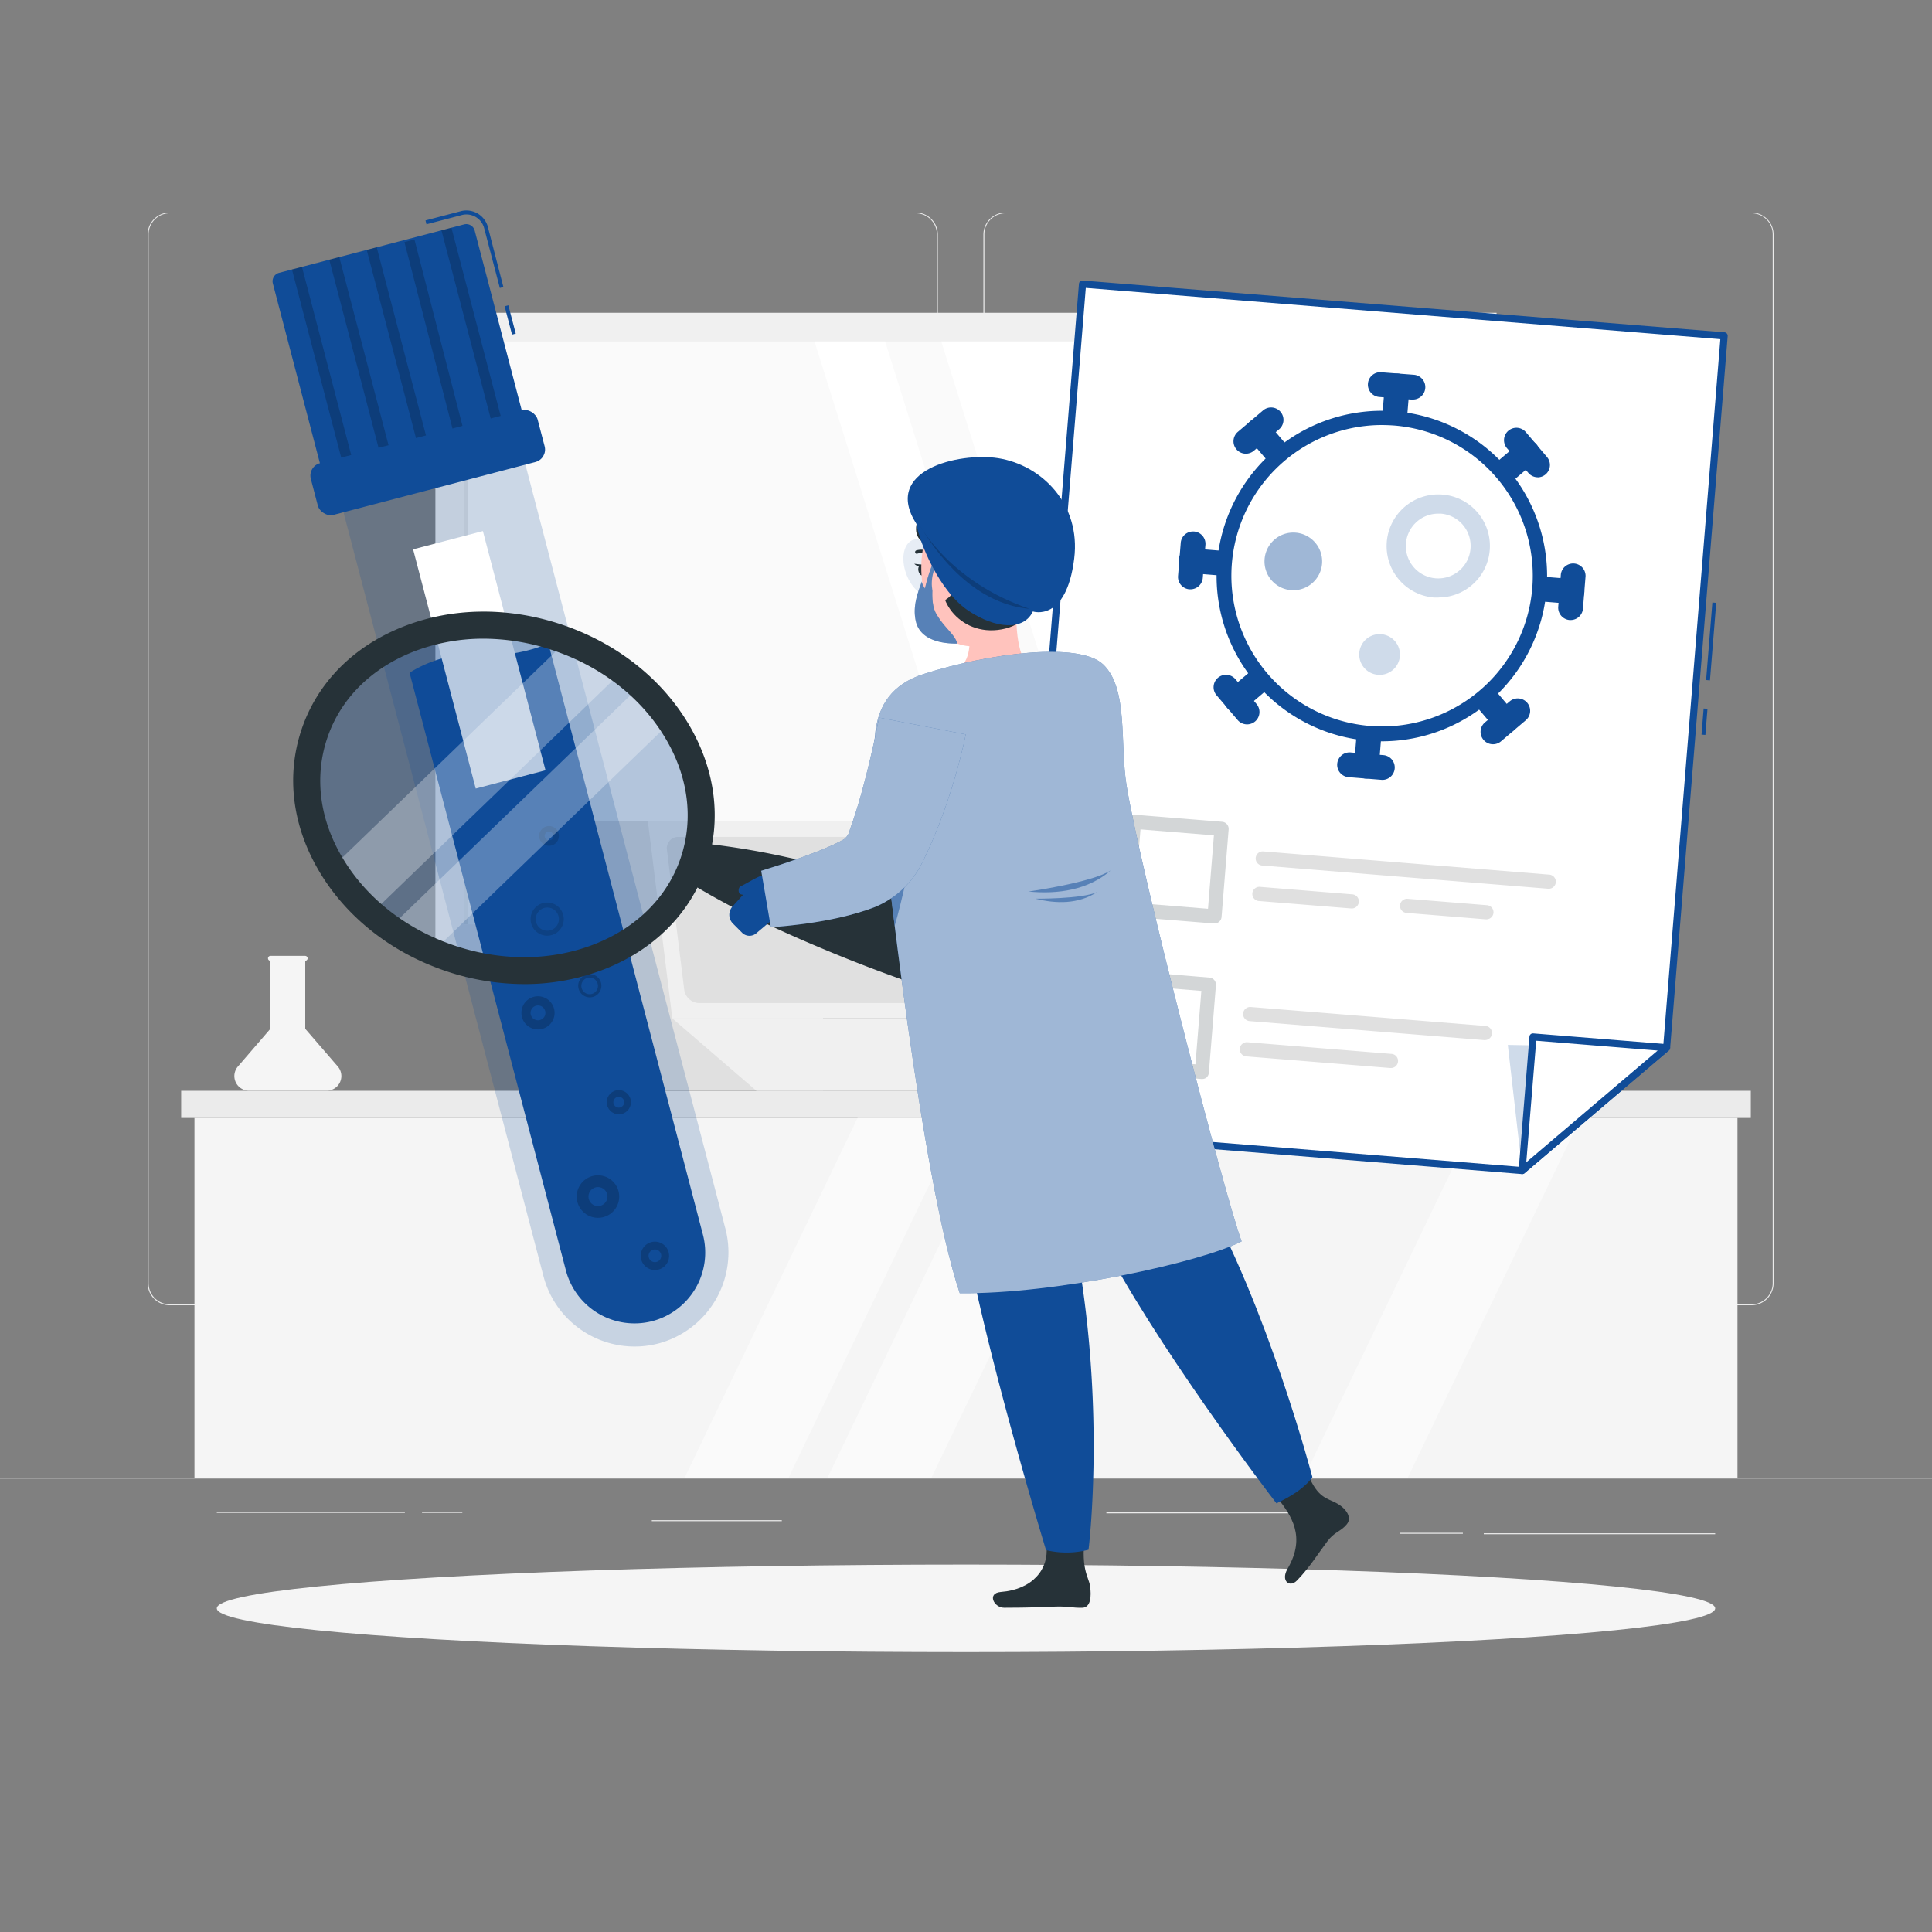 <svg xmlns="http://www.w3.org/2000/svg" viewBox="0 0 500 500"><rect x="0" y="0" width="500" height="500" fill="#808080" stroke="none"/><g id="freepik--background-complete--inject-20"><rect y="382.4" width="500" height="0.25" style="fill:#ebebeb"></rect><rect x="384" y="396.81" width="59.89" height="0.25" style="fill:#ebebeb"></rect><rect x="286.33" y="391.4" width="52.57" height="0.25" style="fill:#ebebeb"></rect><rect x="362.24" y="396.69" width="16.35" height="0.25" style="fill:#ebebeb"></rect><rect x="56.11" y="391.28" width="48.67" height="0.25" style="fill:#ebebeb"></rect><rect x="109.22" y="391.28" width="10.43" height="0.25" style="fill:#ebebeb"></rect><rect x="168.68" y="393.43" width="33.65" height="0.25" style="fill:#ebebeb"></rect><path d="M237,337.8H43.91a5.71,5.71,0,0,1-5.7-5.71V60.66A5.71,5.71,0,0,1,43.91,55H237a5.71,5.71,0,0,1,5.71,5.71V332.09A5.71,5.71,0,0,1,237,337.8ZM43.91,55.2a5.46,5.46,0,0,0-5.45,5.46V332.09a5.46,5.46,0,0,0,5.45,5.46H237a5.47,5.47,0,0,0,5.46-5.46V60.66A5.47,5.47,0,0,0,237,55.2Z" style="fill:#ebebeb"></path><path d="M453.31,337.8H260.21a5.72,5.72,0,0,1-5.71-5.71V60.66A5.72,5.72,0,0,1,260.21,55h193.1A5.71,5.71,0,0,1,459,60.66V332.09A5.71,5.71,0,0,1,453.31,337.8ZM260.21,55.2a5.47,5.47,0,0,0-5.46,5.46V332.09a5.47,5.47,0,0,0,5.46,5.46h193.1a5.47,5.47,0,0,0,5.46-5.46V60.66a5.47,5.47,0,0,0-5.46-5.46Z" style="fill:#ebebeb"></path><rect x="46.89" y="282.3" width="406.22" height="7.02" style="fill:#ebebeb"></rect><rect x="112.69" y="80.95" width="274.63" height="165.68" transform="translate(500 327.58) rotate(180)" style="fill:#f0f0f0"></rect><rect x="174.58" y="33.9" width="150.84" height="259.79" transform="translate(413.79 -86.21) rotate(90)" style="fill:#fafafa"></rect><polygon points="337.82 239.21 290.48 88.37 243.6 88.37 290.94 239.21 337.82 239.21" style="fill:#fff"></polygon><polygon points="276.41 239.21 229.07 88.37 210.79 88.37 258.13 239.21 276.41 239.21" style="fill:#fff"></polygon><rect x="45.16" y="163.32" width="150.84" height="0.94" transform="translate(284.37 43.21) rotate(90)" style="fill:#e6e6e6"></rect><rect x="50.33" y="289.32" width="399.33" height="93.08" style="fill:#f5f5f5"></rect><polygon points="285.82 289.32 258.93 289.32 214.18 382.4 241.07 382.4 285.82 289.32" style="fill:#fafafa"></polygon><polygon points="409.08 289.32 382.19 289.32 337.44 382.4 364.33 382.4 409.08 289.32" style="fill:#fafafa"></polygon><polygon points="248.83 289.32 221.94 289.32 177.2 382.4 204.09 382.4 248.83 289.32" style="fill:#fafafa"></polygon><path d="M87.42,276,79,266.25v-17.6a.63.63,0,0,0,.61-.63.64.64,0,0,0-.64-.64H70a.64.64,0,0,0-.64.64.63.63,0,0,0,.61.63v17.6L61.58,276a3.79,3.79,0,0,0,2.88,6.27H84.54A3.79,3.79,0,0,0,87.42,276Z" style="fill:#f5f5f5"></path><path d="M301.86,276l-8.42-9.78v-37a.64.64,0,0,0,0-1.28h-8.93a.64.64,0,0,0,0,1.28v37L276,276a3.79,3.79,0,0,0,2.88,6.27H299A3.79,3.79,0,0,0,301.86,276Z" style="fill:#f5f5f5"></path><polygon points="213.01 282.25 143.33 282.25 148.83 212.56 213.01 212.56 213.01 282.25" style="fill:#e0e0e0"></polygon><polygon points="243.68 263.56 174 263.56 167.68 212.56 237.36 212.56 243.68 263.56" style="fill:#f0f0f0"></polygon><polygon points="243.68 263.56 174 263.56 195.76 282.3 265.44 282.3 243.68 263.56" style="fill:#f0f0f0"></polygon><path d="M177.08,256.16,172.6,220a2.94,2.94,0,0,1,3-3.41h54.87a4,4,0,0,1,3.83,3.41l4.48,36.19a2.94,2.94,0,0,1-3,3.4H180.91A4,4,0,0,1,177.08,256.16Z" style="fill:#e0e0e0"></path><polygon points="360.84 282.25 418.41 282.25 413.87 224.69 360.84 224.69 360.84 282.25" style="fill:#e0e0e0"></polygon><polygon points="335.51 266.82 393.07 266.82 398.3 224.69 340.73 224.69 335.51 266.82" style="fill:#f0f0f0"></polygon><polygon points="335.51 266.82 393.07 266.82 375.1 282.3 317.53 282.3 335.51 266.82" style="fill:#f0f0f0"></polygon><path d="M390.53,260.71l3.71-29.91a2.43,2.43,0,0,0-2.47-2.81H346.44a3.28,3.28,0,0,0-3.16,2.81l-3.71,29.91a2.43,2.43,0,0,0,2.46,2.81h45.34A3.28,3.28,0,0,0,390.53,260.71Z" style="fill:#e0e0e0"></path></g><g id="freepik--Shadow--inject-20"><ellipse id="freepik--path--inject-20" cx="250" cy="416.24" rx="193.89" ry="11.32" style="fill:#f5f5f5"></ellipse></g><g id="freepik--sample-tube--inject-20"><path d="M87,125.32l53.66,205a24.4,24.4,0,0,0,29.7,17.38h0A24.4,24.4,0,0,0,187.74,318L134.08,113Z" style="fill:#104C98;opacity:0.2"></path><path d="M168.84,341.9a18.36,18.36,0,0,1-22.38-13.09L106,174.11s8.19-5.59,17.74-4.64a40.27,40.27,0,0,0,18.18-2.92l40,153A18.35,18.35,0,0,1,168.84,341.9Z" style="fill:#104C98"></path><path d="M143.52,262.12a4.29,4.29,0,1,1-4.29-4.29A4.3,4.3,0,0,1,143.52,262.12Z" style="opacity:0.2"></path><path d="M141.15,262.12a1.92,1.92,0,1,1-1.92-1.91A1.92,1.92,0,0,1,141.15,262.12Z" style="fill:#104C98"></path><path d="M144.64,216.33a2.55,2.55,0,1,1-2.54-2.54A2.55,2.55,0,0,1,144.64,216.33Z" style="opacity:0.2"></path><path d="M143.23,216.33a1.14,1.14,0,1,1-1.13-1.13A1.14,1.14,0,0,1,143.23,216.33Z" style="fill:#104C98"></path><circle cx="154.75" cy="309.67" r="5.5" style="opacity:0.2"></circle><circle cx="154.75" cy="309.67" r="2.46" style="fill:#104C98"></circle><circle cx="160.15" cy="285.25" r="3.13" style="opacity:0.2"></circle><path d="M161.54,285.25a1.4,1.4,0,1,1-1.39-1.4A1.4,1.4,0,0,1,161.54,285.25Z" style="fill:#104C98"></path><circle cx="169.49" cy="325.01" r="3.67" style="opacity:0.2"></circle><path d="M171.13,325a1.64,1.64,0,1,1-1.64-1.64A1.64,1.64,0,0,1,171.13,325Z" style="fill:#104C98"></path><path d="M145.9,237.87a4.29,4.29,0,1,1-4.29-4.29A4.29,4.29,0,0,1,145.9,237.87Z" style="opacity:0.2"></path><path d="M144.64,237.87a3,3,0,1,1-3-3A3,3,0,0,1,144.64,237.87Z" style="fill:#104C98"></path><path d="M155.64,255.11a3,3,0,1,1-3-3A3,3,0,0,1,155.64,255.11Z" style="opacity:0.2"></path><path d="M154.75,255.11A2.15,2.15,0,1,1,152.6,253,2.15,2.15,0,0,1,154.75,255.11Z" style="fill:#104C98"></path><rect x="114.71" y="138.76" width="18.67" height="64" transform="translate(-39.2 36.98) rotate(-14.67)" style="fill:#fff"></rect><rect x="131.53" y="79.01" width="1" height="7.58" transform="translate(-16.66 36.14) rotate(-14.67)" style="fill:#104C98"></rect><path d="M129.36,74.54,125.3,59.05a4.75,4.75,0,0,0-4.59-3.55,4.52,4.52,0,0,0-1.21.16l-9.13,2.39-.25-1,9.13-2.39a5.57,5.57,0,0,1,1.46-.19,5.75,5.75,0,0,1,5.56,4.3l4,15.49Z" style="fill:#104C98"></path><path d="M78.28,63.46h49.5A2.25,2.25,0,0,1,130,65.71v51.75a0,0,0,0,1,0,0H76a0,0,0,0,1,0,0V65.71A2.25,2.25,0,0,1,78.28,63.46Z" transform="translate(-19.55 29.04) rotate(-14.67)" style="fill:#104C98"></path><rect x="101.7" y="63.46" width="2.67" height="54" transform="translate(-19.55 29.03) rotate(-14.67)" style="opacity:0.2"></rect><rect x="111.37" y="60.93" width="2.67" height="54" transform="matrix(0.97, -0.25, 0.25, 0.97, -18.59, 31.4)" style="opacity:0.2"></rect><rect x="121.04" y="58.4" width="2.67" height="54" transform="translate(-17.64 33.77) rotate(-14.67)" style="opacity:0.2"></rect><rect x="92.02" y="65.99" width="2.67" height="54" transform="translate(-20.51 26.67) rotate(-14.67)" style="opacity:0.2"></rect><rect x="82.35" y="68.53" width="2.67" height="54" transform="translate(-21.46 24.3) rotate(-14.67)" style="opacity:0.2"></rect><rect x="80.36" y="112.81" width="60.67" height="13.83" rx="3.33" transform="translate(-26.71 31.93) rotate(-14.67)" style="fill:#104C98"></rect></g><g id="freepik--Test--inject-20"><rect x="437.76" y="186.3" width="6.78" height="1" transform="translate(219.4 611.45) rotate(-85.38)" style="fill:#104C98"></rect><rect x="432.76" y="165.49" width="20.13" height="1" transform="translate(241.73 594.02) rotate(-85.38)" style="fill:#104C98"></rect><polygon points="280.15 73.52 262.46 292.31 393.94 302.93 431.32 271.15 446.21 86.94 280.15 73.52" style="fill:#fff"></polygon><path d="M393.94,303.85h-.08L262.39,293.22a.91.91,0,0,1-.84-1L279.23,73.45a.92.92,0,0,1,1-.84L446.28,86a.91.91,0,0,1,.84,1l-14.89,184.2a.88.88,0,0,1-.32.62l-37.38,31.79A.9.9,0,0,1,393.94,303.85ZM263.45,291.47,393.63,302l36.81-31.3L445.22,87.78,281,74.51Z" style="fill:#104C98"></path><polygon points="390.22 270.42 393.94 302.93 431.32 271.15 390.22 270.42" style="fill:#104C98;opacity:0.2"></polygon><polygon points="396.73 268.35 393.94 302.93 431.32 271.15 396.73 268.35" style="fill:#fff"></polygon><path d="M393.94,303.85a.9.9,0,0,1-.42-.1.92.92,0,0,1-.5-.89l2.8-34.58a.9.9,0,0,1,.32-.63.89.89,0,0,1,.67-.21l34.58,2.79a.92.92,0,0,1,.8.63.93.93,0,0,1-.28,1l-37.38,31.79A.87.87,0,0,1,393.94,303.85Zm3.63-34.51L395,300.8l34-28.92Z" style="fill:#104C98"></path><path d="M360.94,111.48h-.29a3.21,3.21,0,0,1-2.94-3.45l.68-8.39a3.21,3.21,0,0,1,6.4.51l-.68,8.39A3.21,3.21,0,0,1,360.94,111.48Z" style="fill:#104C98"></path><path d="M365.81,103.43h-.28l-8.39-.68a3.21,3.21,0,1,1,.51-6.39L366,97a3.21,3.21,0,0,1-.23,6.4Z" style="fill:#104C98"></path><path d="M353.66,201.48h-.28a3.2,3.2,0,0,1-2.94-3.45l.68-8.39a3.21,3.21,0,1,1,6.39.51l-.68,8.39A3.2,3.2,0,0,1,353.66,201.48Z" style="fill:#104C98"></path><path d="M357.86,201.82h-.29l-8.39-.68a3.21,3.21,0,1,1,.52-6.39l8.39.68a3.21,3.21,0,0,1-.23,6.4Z" style="fill:#104C98"></path><path d="M406.83,156.27h-.28l-8.39-.68a3.21,3.21,0,1,1,.52-6.4l8.39.68a3.21,3.21,0,0,1-.24,6.41Z" style="fill:#104C98"></path><path d="M406.5,160.46h-.29a3.21,3.21,0,0,1-2.94-3.46l.68-8.39a3.21,3.21,0,0,1,6.39.52l-.67,8.39A3.21,3.21,0,0,1,406.5,160.46Z" style="fill:#104C98"></path><path d="M316.83,149h-.28l-8.39-.68a3.21,3.21,0,1,1,.52-6.39l8.39.68a3.21,3.21,0,0,1-.24,6.4Z" style="fill:#104C98"></path><path d="M308.11,152.51h-.29a3.21,3.21,0,0,1-2.94-3.46l.68-8.39a3.21,3.21,0,1,1,6.39.52l-.67,8.39A3.21,3.21,0,0,1,308.11,152.51Z" style="fill:#104C98"></path><path d="M331.12,121.1a3.16,3.16,0,0,1-2.47-1.13l-5.46-6.41a3.21,3.21,0,0,1,4.89-4.16l5.46,6.42a3.21,3.21,0,0,1-.37,4.52A3.16,3.16,0,0,1,331.12,121.1Z" style="fill:#104C98"></path><path d="M322.46,117.42a3.21,3.21,0,0,1-2.11-5.65l6.42-5.46a3.21,3.21,0,1,1,4.15,4.89l-6.41,5.45A3.23,3.23,0,0,1,322.46,117.42Z" style="fill:#104C98"></path><path d="M389.61,189.89a3.24,3.24,0,0,1-2.47-1.13l-5.45-6.41a3.21,3.21,0,1,1,4.89-4.16L392,184.6a3.22,3.22,0,0,1-2.42,5.29Z" style="fill:#104C98"></path><path d="M386.41,192.61a3.16,3.16,0,0,1-2.47-1.13,3.2,3.2,0,0,1,.36-4.52l6.41-5.45a3.21,3.21,0,1,1,4.16,4.89l-6.41,5.45A3.16,3.16,0,0,1,386.41,192.61Z" style="fill:#104C98"></path><path d="M388.82,125.77a3.21,3.21,0,0,1-2.1-5.65l6.41-5.46a3.21,3.21,0,0,1,4.16,4.89L390.88,125A3.23,3.23,0,0,1,388.82,125.77Z" style="fill:#104C98"></path><path d="M398,123.52a3.18,3.18,0,0,1-2.46-1.13L390,116a3.21,3.21,0,0,1,4.89-4.16l5.45,6.41a3.2,3.2,0,0,1-2.42,5.29Z" style="fill:#104C98"></path><path d="M320,184.26a3.16,3.16,0,0,1-2.47-1.13,3.2,3.2,0,0,1,.37-4.52l6.41-5.45a3.21,3.21,0,1,1,4.15,4.89l-6.41,5.45A3.12,3.12,0,0,1,320,184.26Z" style="fill:#104C98"></path><path d="M322.77,187.47a3.2,3.2,0,0,1-2.47-1.13l-5.46-6.41a3.21,3.21,0,0,1,4.89-4.16l5.45,6.41a3.21,3.21,0,0,1-.36,4.53A3.27,3.27,0,0,1,322.77,187.47Z" style="fill:#104C98"></path><circle cx="357.61" cy="149.08" r="40.94" transform="translate(-11.39 267.19) rotate(-40.38)" style="fill:#fff"></circle><path d="M358,191.85c-1.27,0-2.54,0-3.82-.14a42.77,42.77,0,1,1,46.07-39.18l-1.82-.15,1.82.15A42.77,42.77,0,0,1,358,191.85ZM357.31,110a39,39,0,1,0,3.45.12Q359,110,357.31,110Z" style="fill:#104C98"></path><path d="M372.34,154.64c-.4,0-.8,0-1.19,0A13.33,13.33,0,1,1,373.29,128a13.33,13.33,0,0,1-1,26.62Zm-.19-21.71a8.38,8.38,0,1,0,8.42,9h0a8.37,8.37,0,0,0-7.68-9C372.65,132.94,372.4,132.93,372.15,132.93Z" style="fill:#104C98;opacity:0.2"></path><path d="M342.15,145.85a7.46,7.46,0,1,1-6.84-8A7.46,7.46,0,0,1,342.15,145.85Z" style="fill:#104C98;opacity:0.4"></path><path d="M362.29,169.81a5.27,5.27,0,1,1-4.83-5.68A5.28,5.28,0,0,1,362.29,169.81Z" style="fill:#104C98;opacity:0.2"></path><path d="M314.31,239h-.16l-22.64-1.83a1.83,1.83,0,0,1-1.68-2l1.83-22.64a1.84,1.84,0,0,1,2-1.68l22.63,1.83a1.84,1.84,0,0,1,1.68,2l-1.83,22.63a1.82,1.82,0,0,1-.64,1.25A1.86,1.86,0,0,1,314.31,239Zm-20.68-5.35,19,1.54,1.53-19-19-1.54Z" style="fill:#263238;opacity:0.2"></path><path d="M400.75,230h-.16l-73.94-6a1.83,1.83,0,1,1,.3-3.65l73.93,6a1.83,1.83,0,0,1-.13,3.66Z" style="fill:#e0e0e0"></path><path d="M349.77,235.1h-.16l-23.7-1.91a1.84,1.84,0,1,1,.3-3.66l23.7,1.92a1.83,1.83,0,0,1-.14,3.66Z" style="fill:#e0e0e0"></path><path d="M384.66,237.92h-.16L364,236.26a1.83,1.83,0,1,1,.3-3.65l20.45,1.65a1.83,1.83,0,0,1-.13,3.66Z" style="fill:#e0e0e0"></path><path d="M311.06,279.24h-.16l-22.64-1.83a1.83,1.83,0,0,1-1.68-2l1.83-22.63a1.84,1.84,0,0,1,2-1.68L313,253a1.83,1.83,0,0,1,1.68,2l-1.83,22.64a1.86,1.86,0,0,1-.64,1.25A1.8,1.8,0,0,1,311.06,279.24Zm-20.68-5.34,19,1.54,1.53-19-19-1.54Z" style="fill:#263238;opacity:0.2"></path><path d="M384.23,269.17h-.16l-60.67-4.91a1.83,1.83,0,1,1,.3-3.65l60.67,4.9a1.83,1.83,0,0,1-.14,3.66Z" style="fill:#e0e0e0"></path><path d="M359.92,276.4h-.16l-37.1-3a1.84,1.84,0,1,1,.3-3.66l37.09,3a1.83,1.83,0,0,1-.13,3.66Z" style="fill:#e0e0e0"></path></g><g id="freepik--Character--inject-20"><ellipse cx="130.42" cy="206.48" rx="43.77" ry="51.79" transform="translate(-107.03 263.59) rotate(-71.25)" style="fill:#104C98;opacity:0.3"></ellipse><rect x="115.31" y="156.32" width="15.64" height="86.28" transform="translate(181.04 -27.68) rotate(45.99)" style="fill:#fff;opacity:0.3"></rect><rect x="131.66" y="168.79" width="12.21" height="88.28" transform="translate(195.2 -34.09) rotate(45.99)" style="fill:#fff;opacity:0.3"></rect><path d="M135.65,254.68a63.85,63.85,0,0,1-20.43-3.43c-13.88-4.72-25.39-13.75-32.42-25.43-7.15-11.87-8.83-25-4.73-37.11s13.45-21.5,26.35-26.57c12.69-5,27.32-5.14,41.2-.42s25.4,13.74,32.43,25.42c7.14,11.87,8.82,25.05,4.73,37.12s-13.46,21.5-26.35,26.56A56.7,56.7,0,0,1,135.65,254.68Zm-10.46-89.39A49.84,49.84,0,0,0,107,168.65C96,173,88.12,180.88,84.7,191s-2,21.18,4.09,31.25c6.18,10.27,16.37,18.23,28.68,22.41s25.25,4.07,36.4-.31c10.94-4.3,18.86-12.22,22.28-22.3s2-21.18-4.1-31.26c-6.18-10.27-16.36-18.22-28.68-22.4h0A56.64,56.64,0,0,0,125.19,165.29Z" style="fill:#263238"></path><path d="M183.21,218.41a199.89,199.89,0,0,1,20.3,3.41c6.66,1.42,13.26,3.06,19.79,4.86s13,3.77,19.46,5.87c3.19,1.13,6.52,1.88,9.48,3.67a21.58,21.58,0,0,1,4.25,3.29,19.34,19.34,0,0,1,1.93,2.22,16.24,16.24,0,0,1,1.72,2.81,8.08,8.08,0,0,1-3.64,10.74,16.58,16.58,0,0,1-3.09,1.18,19.47,19.47,0,0,1-2.87.58,21.08,21.08,0,0,1-5.38,0c-3.44-.38-6.53-1.81-9.75-2.85-6.39-2.25-12.73-4.63-19-7.2s-12.51-5.26-18.67-8.19a200.72,200.72,0,0,1-18.17-9.66,5.82,5.82,0,0,1,3.65-10.75Z" style="fill:#263238"></path><path d="M244,147.57c.72,4.09-.95,7.14-3.73,6.81s-5.61-3.9-6.32-8,1-7.14,3.73-6.81S243.26,143.48,244,147.57Z" style="fill:#104C98;opacity:0.1"></path><path d="M259,412c8.27-.64,12.47-5.94,11.82-11.9-.36-3.29,10.17-4.36,10.17-4.36-1.55,10.39.72,12.06,1.11,14.73s.17,5.57-2,5.62c-2.62.07-3.8-.43-7.06-.3-3.81.14-6.38.29-13.14.3C257.21,416.11,255.35,412.3,259,412Z" style="fill:#263238"></path><path d="M333.22,406c4.89-8.37.87-13.87-2.66-18.42-2.09-2.69,7.94-6.1,7.94-6.1,2.5,6.29,5,6.21,7.5,7.6s3.93,3.7,2.56,5.39c-1.65,2-3.11,1.85-5.05,4.43-2.27,3-4.69,6.91-7.87,10.15C333.75,411,331.38,409.12,333.22,406Z" style="fill:#263238"></path><path d="M237.14,236.73s1.39,42,11.65,77c4.47,30.26,21.92,87.44,21.92,87.44a22.82,22.82,0,0,0,11-.1s5.59-44.14-6.15-92c7.63-51.05,2.44-77.11,2.44-77.11Z" style="fill:#104C98"></path><path d="M253.27,234.8s17.53,57.77,31,84.49c14.16,28.06,44.67,68,46.08,69.77,3.88-1.85,7.27-3.95,9.3-6.78,0,0-11.66-44.3-28.89-74.48-13.55-66.5-22.58-77.16-22.58-77.16Z" style="fill:#104C98"></path><path d="M263.5,151.23c-.74,5.93-1,15.48,1.85,20.21,0,0-7.56,1.29-17.39,11.26-6-6.91-1.16-9-1.16-9,4.39-1.6,4.45-7.17,3.93-11.46Z" style="fill:#ffc3bd"></path><path d="M231.75,190.32c-1.13-6.91,2.95-12.54,11.52-15.5,7.9-2.72,19.24-4.71,27.07-3.59s10.7,5,10.18,10.9c-2.24,25.6,7.55,40.68,7.68,48.51-18.42,4.7-46.53,8.65-51.06,6.09-3.31-3.49-2.67-25.26-1.64-28.58C227.33,203.86,232.38,194.17,231.75,190.32Z" style="fill:#104C98"></path><path d="M239.53,147.4c.12.77-.19,1.47-.7,1.55s-1-.48-1.15-1.26.19-1.48.7-1.56S239.4,146.62,239.53,147.4Z" style="fill:#263238"></path><path d="M238.61,146.14l-2-.24S237.85,147.21,238.61,146.14Z" style="fill:#263238"></path><path d="M239.5,149a21.28,21.28,0,0,1-2,5.41,3.36,3.36,0,0,0,2.85.08Z" style="fill:#ed847e"></path><path d="M237.05,143.27a.46.46,0,0,1,.13-.84,4.59,4.59,0,0,1,4.14.85.46.46,0,0,1,0,.65.45.45,0,0,1-.65,0,3.69,3.69,0,0,0-3.28-.64A.45.45,0,0,1,237.05,143.27Z" style="fill:#263238"></path><path d="M264.84,142.06c.94,9.65,1.54,13.72-2.42,19.38-5.95,8.51-17.79,7.5-21.54-1.69-3.37-8.27-4.34-22.66,4.23-27.92S263.9,132.41,264.84,142.06Z" style="fill:#ffc3bd"></path><path d="M245,148.11c-3.51.51-5-4.85-3.8-7.21-4.14-.13-4.86-3.87-3.52-6.62s4.69-8.85,16.75-7,16,12.34,14.95,16.75,1.11,16.81-10.16,18.85S241.09,153.75,245,148.11Z" style="fill:#263238"></path><path d="M285.55,172c-6.16-6-29.47-3-46.43,2.4s-12.73,22.42-11.26,34.28,10.34,95.56,20.52,126c24.72.31,62.47-8,72.95-13.41-4.11-10.9-26.16-95.69-29.78-118C289.79,192.39,292.05,178.3,285.55,172Z" style="fill:#104C98"></path><path d="M285.55,172c-6.16-6-29.47-3-46.43,2.4s-12.73,22.42-11.26,34.28,10.34,95.56,20.52,126c24.72.31,62.47-8,72.95-13.41-4.11-10.9-26.16-95.69-29.78-118C289.79,192.39,292.05,178.3,285.55,172Z" style="fill:#fff;opacity:0.6"></path><path d="M229.34,221.27c3.4-4.4,6.33-8.66,7.25-11.29,3.28-9.41-1.15,16.28-5.05,29.64C230.67,232.64,229.93,226.38,229.34,221.27Z" style="fill:#104C98;opacity:0.5"></path><path d="M201.19,226.85l3.56,3.6c1.91,5.26-5.57,8.16-5.57,8.16l-3.36,2.84a2.71,2.71,0,0,1-3.71,0l-2.5-2.5a3.23,3.23,0,0,1,0-4.4l2.6-2.88a7.81,7.81,0,0,1,2.63-1.94Z" style="fill:#104C98"></path><path d="M202.63,226.47c-4-1.75-7.66,1.34-11,2.93-.57.27-.76,1.91.24,2.09a5,5,0,0,0,3.81-.62c.84,1.08,4.33,2.91,7.81-.25A5.58,5.58,0,0,0,202.63,226.47Z" style="fill:#104C98"></path><path d="M249.94,190.06l-.49,2.32-.53,2.19c-.36,1.45-.74,2.89-1.12,4.32-.8,2.87-1.67,5.73-2.64,8.57s-2,5.67-3.19,8.5c-.57,1.42-1.21,2.84-1.85,4.25l-1,2.12-.61,1.23c-.27.55-.57,1.07-.88,1.59a23.58,23.58,0,0,1-10.78,9.41l-.42.18-.31.12-.6.22-1.21.43-2.36.74-2.3.64-2.27.55c-3,.68-6,1.2-8.94,1.61-1.48.2-2.95.37-4.43.53s-2.92.28-4.52.37L197,225.36l3.8-1.2c1.29-.41,2.57-.85,3.84-1.29,2.54-.86,5-1.76,7.43-2.72l1.76-.73,1.7-.74,1.6-.78.73-.4.38-.19.17-.09.06-.05a4.25,4.25,0,0,0,1.37-2c0-.1.06-.19.08-.29l0-.07.07-.2.15-.44.62-1.78c.39-1.22.8-2.41,1.17-3.66.75-2.47,1.44-5,2.1-7.58s1.28-5.15,1.86-7.76c.3-1.3.59-2.6.86-3.9l.77-3.77Z" style="fill:#104C98"></path><g style="opacity:0.6"><path d="M249.94,190.06l-.49,2.32-.53,2.19c-.36,1.45-.74,2.89-1.12,4.32-.8,2.87-1.67,5.73-2.64,8.57s-2,5.67-3.19,8.5c-.57,1.42-1.21,2.84-1.85,4.25l-1,2.12-.61,1.23c-.27.55-.57,1.07-.88,1.59a23.58,23.58,0,0,1-10.78,9.41l-.42.18-.31.12-.6.22-1.21.43-2.36.74-2.3.64-2.27.55c-3,.68-6,1.2-8.94,1.61-1.48.2-2.95.37-4.43.53s-2.92.28-4.52.37L197,225.36l3.8-1.2c1.29-.41,2.57-.85,3.84-1.29,2.54-.86,5-1.76,7.43-2.72l1.76-.73,1.7-.74,1.6-.78.73-.4.38-.19.17-.09.06-.05a4.25,4.25,0,0,0,1.37-2c0-.1.06-.19.08-.29l0-.07.07-.2.15-.44.62-1.78c.39-1.22.8-2.41,1.17-3.66.75-2.47,1.44-5,2.1-7.58s1.28-5.15,1.86-7.76c.3-1.3.59-2.6.86-3.9l.77-3.77Z" style="fill:#fff"></path></g><path d="M266.17,230.73s16.46-2.31,21.3-5.48C281.61,230.38,273.68,231.47,266.17,230.73Z" style="fill:#104C98;opacity:0.5"></path><path d="M268,232.58s12.09.09,15.9-1.71C279.15,234,273.32,233.94,268,232.58Z" style="fill:#104C98;opacity:0.5"></path><path d="M238.61,150.41c-1.17,3.14-2.46,6.58-1.59,10.39s4.74,5.81,10.72,5.76c-.64-2.49-3.35-4-5.5-7.83s0-12.51,0-12.51l-.75-.65a43.08,43.08,0,0,0-2.11,6.73C238.38,150.8,238.61,150.41,238.61,150.41Z" style="fill:#104C98"></path><path d="M238.61,150.41c-1.17,3.14-2.46,6.58-1.59,10.39s4.74,5.81,10.72,5.76c-.64-2.49-3.35-4-5.5-7.83s0-12.51,0-12.51l-.75-.65a43.08,43.08,0,0,0-2.11,6.73C238.38,150.8,238.61,150.41,238.61,150.41Z" style="fill:#fff;opacity:0.3"></path><path d="M247.66,150.67a6.3,6.3,0,0,1-2.91,4.52c-2,1.07-3.61-1.36-3.6-4.14,0-2.51,1-6.08,3.28-6S248.12,148.13,247.66,150.67Z" style="fill:#ffc3bd"></path><path d="M237.17,135.59c.69,4.52,5.76,17.37,13.48,22.48,7,4.66,14.29,5.22,16.65.17,0,0,8.64,2.93,10.7-13.66,1.77-14.18-8.51-24.25-19.67-26C248.18,117,228.23,121.65,237.17,135.59Z" style="fill:#104C98"></path><path d="M238.06,136s7.83,14.61,28.38,21.56C254.44,156.5,244.78,147.28,238.06,136Z" style="opacity:0.2"></path></g></svg>